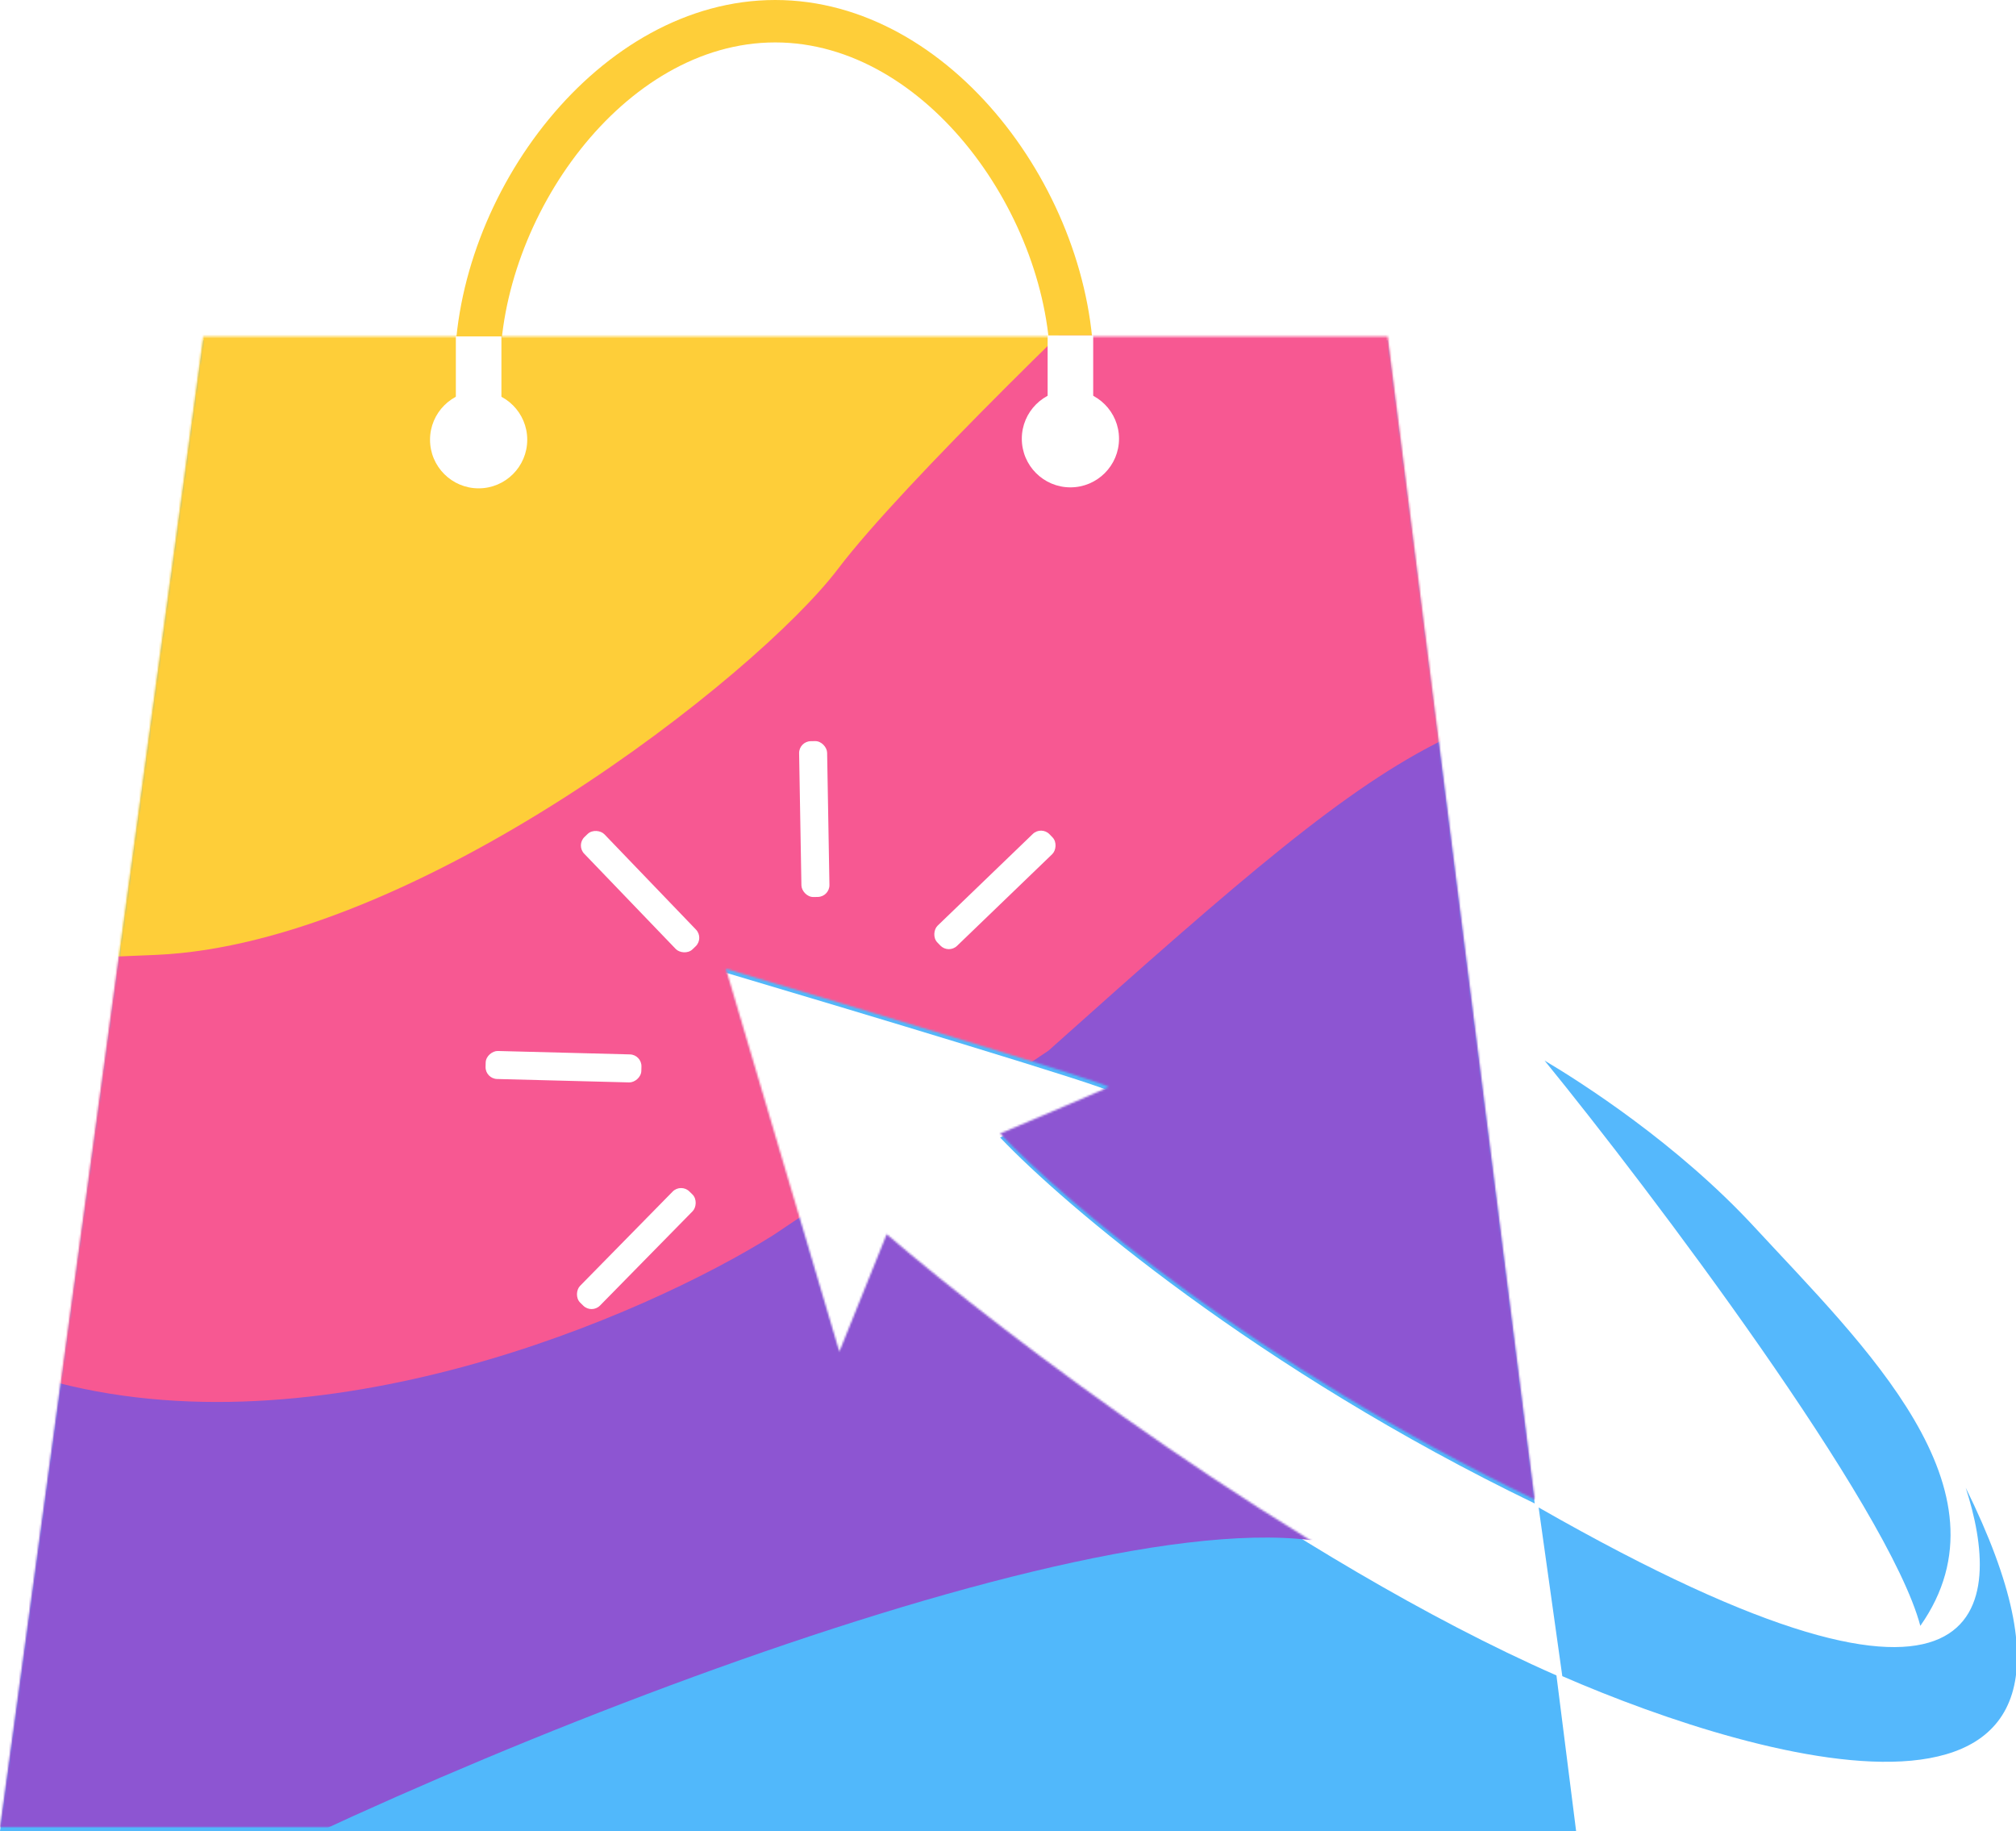 <svg width="1022" height="928" viewBox="0 0 1022 928" fill="none" xmlns="http://www.w3.org/2000/svg">
<path d="M393 0C482.47 0 554.5 98.53 554.5 188C554.5 277.47 481.97 350 392.5 350C303.03 350 230.5 277.47 230.5 188C230.5 98.53 303.53 0 393 0ZM393 21.5C315.956 21.5 253.5 110.456 253.5 187.5C253.5 264.544 315.956 327 393 327C470.044 327 532.5 264.544 532.5 187.5C532.5 110.456 470.044 21.5 393 21.5Z" fill="#FECE39"/>
<path d="M778.013 761.975C637.848 694.32 539.277 610.57 507 576.5C524.333 569.167 559.6 554.2 562 553C564.4 551.8 433.667 512.5 368 493L425.5 687L449.5 627.5C508.014 677.701 656.076 790.671 789.029 849.128L799 928H0L103 172.5H703.5L778.013 761.975Z" fill="#51B8FB"/>
<g filter="url(#filter0_i_2265_16043)">
<path d="M791 848.5L779 763C1013.5 897 1013.97 809.796 995.5 753C1093.09 950.407 892.435 892.657 791 848.5Z" fill="#55B8FC"/>
</g>
<g filter="url(#filter1_i_2265_16043)">
<path d="M974.5 823C958.5 762.6 837.667 602.333 784 536.5C802.5 547.5 851.146 578.417 890.5 621C945.563 680.581 1023.04 754.056 974.5 823Z" fill="#55B8FC"/>
</g>
<mask id="mask0_2265_16043" style="mask-type:alpha" maskUnits="userSpaceOnUse" x="0" y="170" width="799" height="756">
<path d="M778.013 759.975C637.848 692.32 539.277 608.57 507 574.5C524.333 567.167 559.6 552.2 562 551C564.4 549.8 433.667 510.5 368 491L425.5 685L449.5 625.5C508.014 675.701 656.076 788.671 789.029 847.128L799 926H0L103 170.5H703.5L778.013 759.975Z" fill="#009DFF"/>
</mask>
<g mask="url(#mask0_2265_16043)">
<path d="M1164 146.5H102.568L-33 964.521L23.23 1000.72C151.83 920.342 525.16 763.732 664 780.5C712.743 778.65 809.657 768.805 807.365 744.225C959.135 608.547 1039.39 538.845 1117.01 500.822L1164 494.659V146.5Z" fill="#8D55D2"/>
<path d="M763 144.5H74L-14 675.5L22.5 699C161.7 738.6 326.833 666.833 392 626L531.5 532.5C630.017 444.428 682.11 399.182 732.5 374.5L763 370.5V144.5Z" fill="#F75892"/>
<path d="M606 103.62L109.392 91.5L-57 483.951C-55.501 485.874 -26.163 488.568 79.198 483.951C210.898 478.179 383.715 342.553 424.831 288.302C457.724 244.902 559.316 147.097 606 103.62Z" fill="#FECE39"/>
</g>
<rect x="356.974" y="475.455" width="14.202" height="78.992" rx="6" transform="rotate(136.139 356.974 475.455)" fill="white"/>
<rect x="420.582" y="454.479" width="14.202" height="78.992" rx="6" transform="rotate(178.997 420.582 454.479)" fill="white"/>
<rect x="480.852" y="483.527" width="14.202" height="78.992" rx="6" transform="rotate(-133.925 480.852 483.527)" fill="white"/>
<rect x="246" y="546.697" width="14.202" height="78.992" rx="6" transform="rotate(-88.519 246 546.697)" fill="white"/>
<rect x="299.975" y="665.944" width="14.202" height="78.992" rx="6" transform="rotate(-135.518 299.975 665.944)" fill="white"/>
<circle cx="242.64" cy="222.86" r="24.64" fill="white"/>
<rect x="231.09" y="170.5" width="23.1" height="33.88" fill="white"/>
<circle cx="542.64" cy="222.36" r="24.64" fill="white"/>
<rect x="531.09" y="170" width="23.1" height="33.88" fill="white"/>
<defs>
<filter id="filter0_i_2265_16043" x="779" y="753" width="243.56" height="139.907" filterUnits="userSpaceOnUse" color-interpolation-filters="sRGB">
<feFlood flood-opacity="0" result="BackgroundImageFix"/>
<feBlend mode="normal" in="SourceGraphic" in2="BackgroundImageFix" result="shape"/>
<feColorMatrix in="SourceAlpha" type="matrix" values="0 0 0 0 0 0 0 0 0 0 0 0 0 0 0 0 0 0 127 0" result="hardAlpha"/>
<feOffset dx="1" dy="1"/>
<feGaussianBlur stdDeviation="3"/>
<feComposite in2="hardAlpha" operator="arithmetic" k2="-1" k3="1"/>
<feColorMatrix type="matrix" values="0 0 0 0 0 0 0 0 0 0 0 0 0 0 0 0 0 0 0.25 0"/>
<feBlend mode="normal" in2="shape" result="effect1_innerShadow_2265_16043"/>
</filter>
<filter id="filter1_i_2265_16043" x="783" y="536.5" width="206.819" height="287.5" filterUnits="userSpaceOnUse" color-interpolation-filters="sRGB">
<feFlood flood-opacity="0" result="BackgroundImageFix"/>
<feBlend mode="normal" in="SourceGraphic" in2="BackgroundImageFix" result="shape"/>
<feColorMatrix in="SourceAlpha" type="matrix" values="0 0 0 0 0 0 0 0 0 0 0 0 0 0 0 0 0 0 127 0" result="hardAlpha"/>
<feOffset dx="-1" dy="1"/>
<feGaussianBlur stdDeviation="2.5"/>
<feComposite in2="hardAlpha" operator="arithmetic" k2="-1" k3="1"/>
<feColorMatrix type="matrix" values="0 0 0 0 0 0 0 0 0 0 0 0 0 0 0 0 0 0 0.25 0"/>
<feBlend mode="normal" in2="shape" result="effect1_innerShadow_2265_16043"/>
</filter>
</defs>
</svg>
